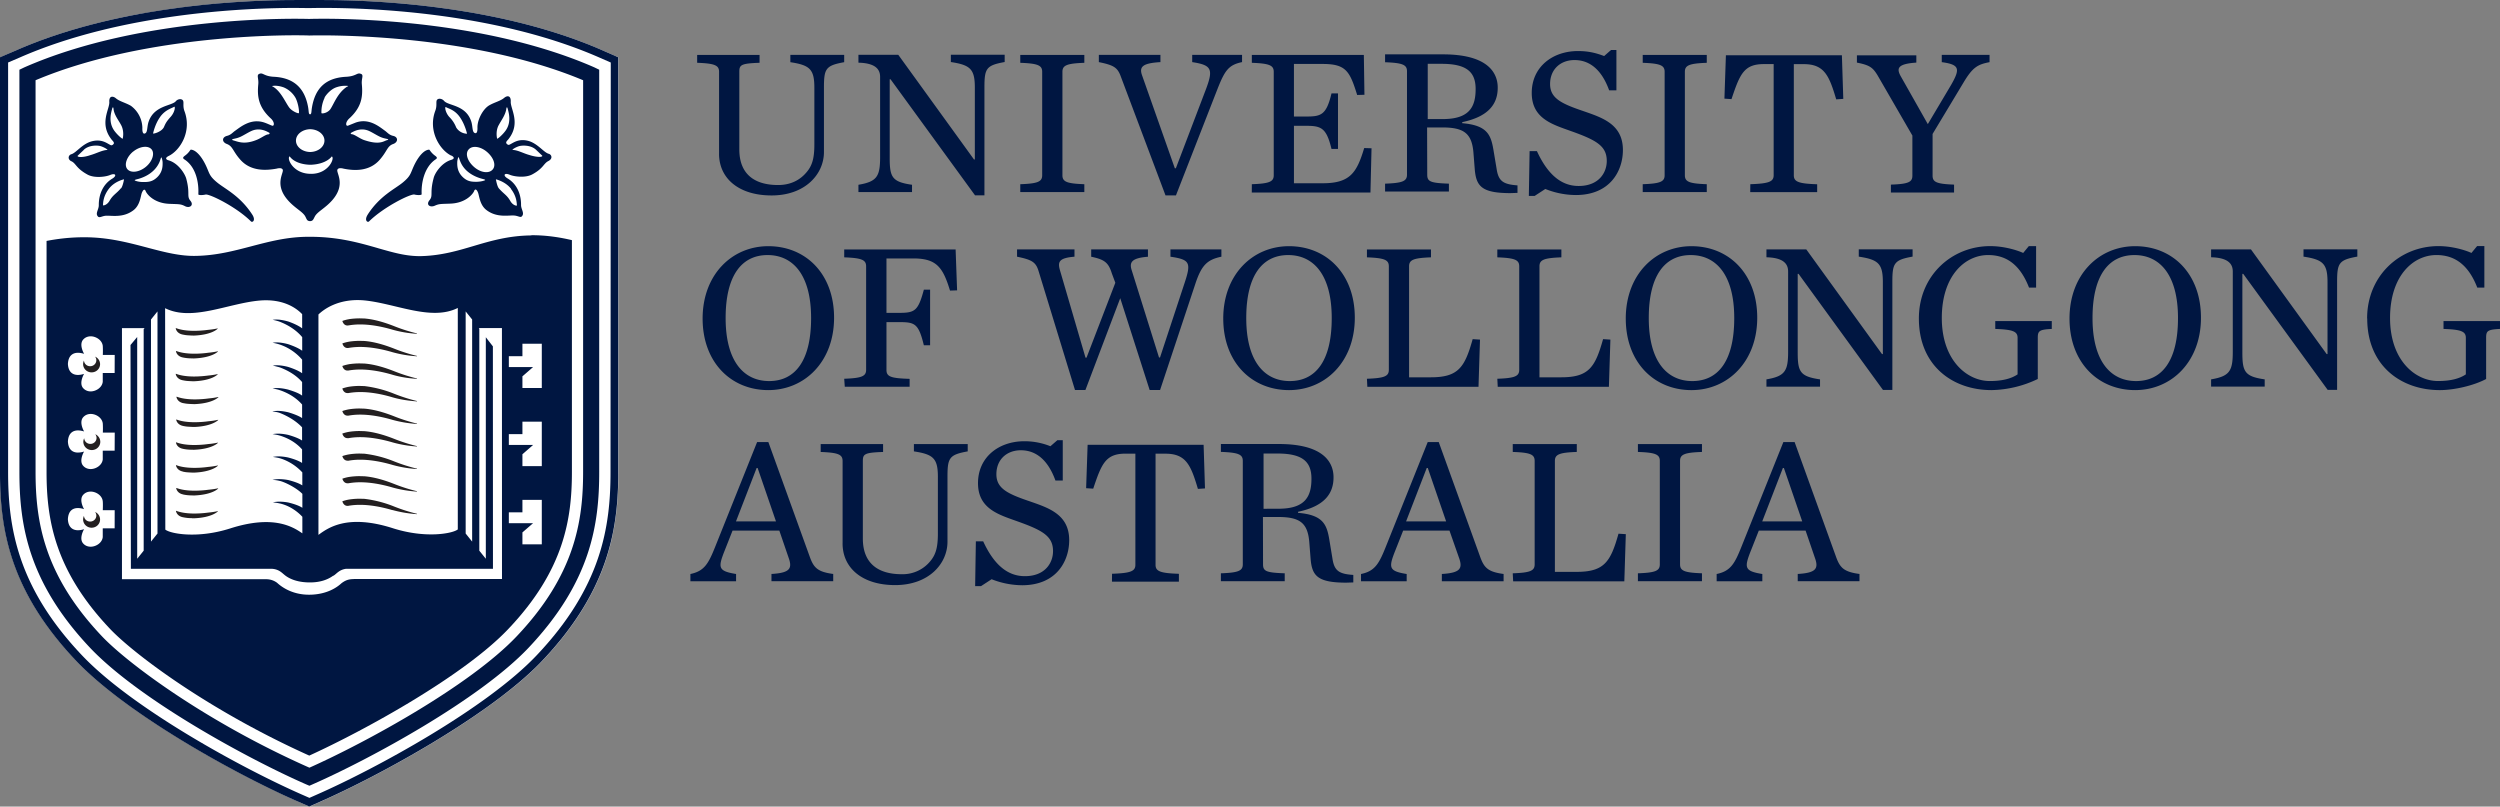 <svg xmlns="http://www.w3.org/2000/svg" width="307.212" height="99.116" viewBox="0 0 307.212 99.116"><rect x="0" y="0" width="307.212" height="99.116" fill="#808080" stroke="none"/><path fill="#001641" d="M88.363 18.84V8.82c0-.796-.54-1.024-2.693-1.104v-.968h7.668v.968c-2.277.08-2.487.257-2.487 1.105v9.534c0 3.074 1.895 4.382 4.764 4.382 1.384 0 2.436-.489 3.205-1.252.922-.922 1.253-1.822 1.253-3.74v-6.973c0-2.277-.57-2.766-2.95-3.13v-.9h6.615v.9c-2.277.41-2.487.797-2.487 3.13v7.912c0 2.72-2.306 5.333-6.431 5.333-4.052 0-6.46-2.106-6.46-5.123m21.073-9.156h-.102v9.666c0 2.361.285 2.948 2.743 3.301v.893h-6.585v-.893c2.277-.386 2.663-1.024 2.663-3.386v-9.87c0-.95-.587-1.696-2.663-1.747v-.969h4.895l9.307 12.865h.102v-8.845c0-2.277-.569-2.766-2.948-3.13V6.73h6.614v.893c-2.277.41-2.487.797-2.487 3.13v13.25h-1.156L109.433 9.739zm15.943 12.898c2.152-.074 2.693-.308 2.693-1.098V8.823c0-.797-.54-1.025-2.693-1.105v-.969h7.872v.969c-2.152.08-2.692.308-2.692 1.105v12.715c0 .797.54 1.024 2.692 1.098v.969h-7.872v-.969zM137.75 9.454c-.41-1.138-.82-1.435-2.72-1.821V6.74h7.569v.893c-2.232.131-2.618.587-2.26 1.616l4.03 11.43h.125l3.717-9.762c.922-2.465.643-2.92-1.708-3.284V6.74h6.126v.893c-1.663.341-2.123 1.053-3 3.255l-5.124 13.126h-1.28l-5.475-14.56zm16.081 13.182c2.152-.074 2.692-.308 2.692-1.098V8.823c0-.797-.54-1.025-2.692-1.105v-.969h13.764l.074 4.896-.893.028c-.9-2.868-1.333-3.813-4.213-3.813h-3.558v6.46h1.411c1.896 0 2.561-.13 3.206-2.845h.797v6.83h-.797c-.638-2.663-1.309-2.846-3.206-2.846h-1.41v7.059h3.557c3.387 0 4.179-1.355 5.077-4.327l.9.03-.132 5.435h-14.583l.006-1.02zm23.45-8.003c3.228 0 4.052-1.435 4.052-3.688 0-2.105-1.104-3.102-4.178-3.102h-1.708v6.79h1.834zm-1.895 6.831c0 .853.382 1.025 2.663 1.105v.968h-7.844v-.968c2.152-.074 2.693-.308 2.693-1.105V8.754c0-.797-.54-1.025-2.693-1.105V6.68h7.126c5.123 0 6.717 1.976 6.717 4.099 0 2.049-1.179 3.558-4.36 4.23v.131c3.103.257 3.53 1.458 3.842 3.33l.386 2.306c.228 1.48.797 1.878 2.561 2.004v.922l-.853.03c-3.614 0-4.252-.871-4.41-3.074l-.155-1.947c-.205-2.38-1.23-3.051-3.87-3.051h-1.82l.017 5.804zm12.58-2.891h.899c1.355 2.949 3.051 4.281 5.123 4.281 2.487 0 3.46-1.638 3.46-3.074 0-1.844-1.281-2.56-4.382-3.665-2.277-.82-4.838-1.536-4.838-4.69 0-3.205 2.56-5.152 5.692-5.152 1.435 0 2.38.308 3.206.614l.841-.74h.666v4.95h-.893c-.853-2.361-2.26-3.716-4.257-3.716-1.69 0-3 1.105-3 2.949 0 1.747 1.383 2.408 4.127 3.335 2.277.797 4.821 1.594 4.821 4.764 0 2.538-1.536 5.538-5.794 5.538a10.136 10.136 0 0 1-3.74-.746l-1.308.853h-.717l.093-5.501zm13.899 4.063c2.152-.074 2.693-.308 2.693-1.098V8.823c0-.797-.54-1.025-2.693-1.105v-.969h7.872v.969c-2.152.08-2.692.308-2.692 1.105v12.715c0 .797.54 1.024 2.692 1.098v.969h-7.872v-.969zm13.222 0c2.277-.074 2.869-.308 2.869-1.098V7.876h-1.207c-2.46 0-2.95 1.253-3.974 4.304l-.87-.058.182-5.333h14.253l.172 5.362-.87.058c-.854-2.869-1.436-4.326-3.974-4.326h-1.235v13.661c0 .797.592 1.025 2.869 1.099v.968h-8.226l.011-.975zm24.664-12.181c1.128-1.976 1.105-2.516-1.138-2.817v-.894h5.873v.894c-1.462.283-2.078.614-3.232 2.56l-3.768 6.262v5.123c0 .797.489 1.024 2.64 1.104v.969h-7.763v-.969c2.152-.073 2.64-.307 2.64-1.104v-4.924l-4.279-7.4c-.592-.969-.967-1.253-2.538-1.565V6.8h7.302v.893c-2.277.154-2.465.683-1.924 1.662l3.335 5.898 2.852-4.8zM99.672 39.086c0-5.35-2.255-7.742-5.351-7.742s-5.152 2.391-5.152 7.742c0 5.35 2.255 7.741 5.35 7.741s5.153-2.357 5.153-7.741m-13.331.058c0-5.407 3.614-8.892 8.071-8.892 4.588 0 8.083 3.382 8.083 8.789s-3.614 8.896-8.083 8.896c-4.587 0-8.071-3.415-8.071-8.793m17.4 7.398c2.152-.074 2.692-.308 2.692-1.099V32.728c0-.797-.54-1.024-2.692-1.105v-.968h13.689l.183 5.025-.871.029c-.87-2.846-1.639-3.95-4.507-3.95h-3.302v6.687h1.594c1.895 0 2.306-.256 3-2.846h.768v6.83h-.768c-.643-2.663-1.105-2.845-3-2.845h-1.594v5.873c0 .842.558 1.025 2.846 1.098v.969h-7.969l-.069-.983zm32.888-12.943c-.41-1.309-.87-1.708-2.538-2.05v-.899h6.974v.9c-1.976.154-2.277.665-2.027 1.56l3.386 10.815h.125l3-9.096c.853-2.561.695-2.927-1.719-3.284v-.9h6.262v.9c-1.748.359-2.436 1.053-3.177 3.255l-4.36 13.126h-1.28l-3.615-11.282-4.28 11.282h-1.28l-4.458-14.561c-.341-1.15-.797-1.435-2.663-1.822v-.9h7.058v.9c-1.877.154-2.078.614-1.799 1.617l3.154 10.79h.125l3.54-9.203-.428-1.148zm27.02 5.487c0-5.35-2.254-7.742-5.35-7.742s-5.153 2.391-5.153 7.742c0 5.35 2.255 7.741 5.351 7.741 3.098 0 5.152-2.357 5.152-7.741m-13.33.058c0-5.407 3.615-8.892 8.084-8.892 4.587 0 8.082 3.382 8.082 8.789s-3.614 8.896-8.082 8.896c-4.59 0-8.083-3.415-8.083-8.793m17.655 7.398c2.152-.074 2.692-.308 2.692-1.099V32.728c0-.797-.54-1.024-2.692-1.105v-.968h7.871v.968c-2.151.08-2.692.308-2.692 1.105v13.637h2.663c3.382 0 4.18-1.207 5.152-4.69l.9.058-.183 5.795h-13.661l-.05-.986zm16.023 0c2.152-.074 2.692-.308 2.692-1.099V32.728c0-.797-.54-1.024-2.692-1.105v-.968h7.872v.968c-2.152.08-2.693.308-2.693 1.105v13.637h2.664c3.386 0 4.178-1.207 5.152-4.69l.9.058-.184 5.795h-13.661l-.05-.986zm29.114-7.456c0-5.35-2.255-7.742-5.35-7.742-3.097 0-5.153 2.391-5.153 7.742 0 5.35 2.255 7.741 5.351 7.741s5.152-2.357 5.152-7.741m-13.33.058c0-5.407 3.615-8.892 8.072-8.892 4.588 0 8.083 3.382 8.083 8.789s-3.614 8.896-8.083 8.896c-4.589 0-8.071-3.415-8.071-8.793m21.231-5.494h-.103v9.666c0 2.362.285 2.948 2.744 3.301v.893h-6.586v-.893c2.277-.386 2.664-1.024 2.664-3.386v-9.87c0-.95-.587-1.696-2.664-1.747v-.969h4.896l9.306 12.865h.103v-8.845c0-2.277-.57-2.766-2.96-3.13v-.896h6.614v.893c-2.277.41-2.487.797-2.487 3.13v13.25h-1.156L221.014 33.65zm14.787 5.482c0-5.281 4.052-8.89 8.766-8.89 1.56 0 3.154.432 4.052.841l.694-.842h.893v5.1h-.87c-1.054-2.72-2.693-4.001-5.026-4.001-2.817 0-5.692 2.504-5.692 7.741 0 5.203 3.103 7.741 5.897 7.741 1.56 0 2.664-.307 3.416-.819v-4.485c0-.797-.587-1.024-2.744-1.098v-.969h6.945v.969c-1.56.074-1.72.256-1.72 1.098v5.054a13.662 13.662 0 0 1-5.691 1.366c-4.742 0-8.92-2.977-8.92-8.794m31.841-.058c0-5.35-2.26-7.742-5.35-7.742-3.092 0-5.153 2.391-5.153 7.742 0 5.35 2.255 7.741 5.35 7.741 3.097 0 5.153-2.357 5.153-7.741m-13.331.058c0-5.407 3.614-8.892 8.071-8.892 4.588 0 8.083 3.382 8.083 8.789s-3.614 8.896-8.083 8.896c-4.587 0-8.071-3.415-8.071-8.793m21.345-5.494h-.103v9.666c0 2.362.286 2.948 2.744 3.301v.893h-6.586v-.893c2.277-.386 2.664-1.024 2.664-3.386v-9.87c0-.95-.587-1.696-2.664-1.747v-.969h4.896l9.306 12.865h.103v-8.845c0-2.277-.57-2.766-2.95-3.13v-.896h6.615v.893c-2.277.41-2.487.797-2.487 3.13v13.25h-1.156L275.656 33.65zm15.226 5.482c0-5.281 4.052-8.89 8.766-8.89 1.565 0 3.154.432 4.054.841l.694-.842h.893v5.1h-.87c-1.054-2.72-2.693-4.001-5.026-4.001-2.817 0-5.692 2.504-5.692 7.741 0 5.203 3.103 7.741 5.897 7.741 1.565 0 2.664-.307 3.416-.819v-4.485c0-.797-.587-1.024-2.744-1.098v-.969h6.945v.969c-1.56.074-1.708.256-1.708 1.098v5.054c-1.536.82-3.95 1.366-5.692 1.366-4.742 0-8.92-2.977-8.92-8.794M95.357 64.074l-2.255-6.563h-.125l-2.538 6.563h4.918zm.41 1.127H90.02l-.95 2.408c-.854 2.152-.854 2.561 1.383 2.927v.893H84.84v-.893c1.741-.36 2.232-1.309 3.074-3.416l5.123-12.795h1.383l5.101 14.128c.484 1.332.967 1.821 2.869 2.078v.893h-7.588v-.893c2.232-.132 2.585-.643 2.123-1.947l-1.158-3.383zm7.775 1.462V56.645c0-.797-.54-1.024-2.692-1.105v-.968h7.668v.968c-2.277.074-2.487.257-2.487 1.105v9.534c0 3.074 1.895 4.382 4.764 4.382A4.383 4.383 0 0 0 114 69.31c.922-.922 1.252-1.821 1.252-3.746v-6.966c0-2.277-.569-2.766-2.948-3.13v-.9h6.614v.9c-2.277.41-2.487.797-2.487 3.13v7.969c0 2.72-2.306 5.333-6.432 5.333-4.051 0-6.46-2.106-6.46-5.123m16.38-.255h.899c1.355 2.948 3.051 4.28 5.123 4.28 2.487 0 3.46-1.638 3.46-3.073 0-1.844-1.281-2.56-4.382-3.665-2.277-.82-4.838-1.536-4.838-4.69 0-3.206 2.561-5.152 5.693-5.152a8.48 8.48 0 0 1 3.205.614l.853-.74h.665v4.952h-.9c-.852-2.362-2.259-3.717-4.256-3.717-1.69 0-3 1.105-3 2.949 0 1.748 1.383 2.408 4.127 3.335 2.277.797 4.821 1.594 4.821 4.764 0 2.538-1.536 5.538-5.794 5.538a10.343 10.343 0 0 1-3.74-.74l-1.308.853h-.717l.088-5.508zm16.733 3.984c2.277-.073 2.868-.308 2.868-1.098V55.746h-1.207c-2.46 0-2.949 1.252-3.973 4.303l-.871-.057.183-5.334h14.253l.17 5.362-.87.058c-.854-2.868-1.436-4.326-3.974-4.326H142v13.661c0 .797.592 1.025 2.868 1.099v.968h-8.225l.008-.975zm20.452-7.991c3.227 0 4.053-1.435 4.053-3.688 0-2.105-1.105-3.096-4.178-3.096h-1.708v6.79l1.833-.006zm-1.896 6.83c0 .853.387 1.025 2.664 1.105v.969h-7.844v-.969c2.152-.074 2.692-.308 2.692-1.105v-12.71c0-.797-.54-1.025-2.692-1.105v-.968h7.125c5.123 0 6.717 1.975 6.717 4.098 0 2.05-1.178 3.563-4.36 4.23v.131c3.103.257 3.54 1.458 3.849 3.33l.381 2.307c.228 1.48.797 1.877 2.561 1.991v.922l-.853.029c-3.614 0-4.252-.87-4.406-3.074l-.154-1.947c-.205-2.39-1.23-3.05-3.87-3.05h-1.822l.012 5.816zm22.5-5.27l-2.254-6.563h-.132l-2.538 6.563h4.924zm.41 1.127h-5.692l-.95 2.408c-.854 2.152-.854 2.561 1.383 2.927v.893h-5.612v-.893c1.741-.36 2.232-1.309 3.074-3.416l5.123-12.795h1.355l5.1 14.128c.485 1.332.967 1.821 2.869 2.078v.893h-7.588v-.893c2.232-.132 2.585-.643 2.123-1.947l-1.185-3.383zm7.776 5.248c2.151-.074 2.692-.308 2.692-1.098V56.636c0-.797-.54-1.025-2.692-1.099v-.968h7.87v.968c-2.151.074-2.691.308-2.691 1.099v13.637h2.663c3.386 0 4.179-1.208 5.152-4.69l.9.057-.183 5.795h-13.662l-.05-.986zm15.38 0c2.152-.074 2.692-.308 2.692-1.098V56.636c0-.797-.54-1.025-2.692-1.099v-.968h7.871v.968c-2.152.074-2.692.308-2.692 1.099V69.35c0 .797.54 1.024 2.692 1.098v.969h-7.871v-.969zm20.193-6.376l-2.254-6.563h-.125l-2.538 6.563h4.917zm.41 1.127h-5.747l-.951 2.408c-.853 2.152-.853 2.561 1.384 2.927v.893h-5.613v-.893c1.742-.36 2.232-1.309 3.074-3.416l5.123-12.795h1.384l5.1 14.128c.485 1.332.967 1.821 2.87 2.078v.893h-7.588v-.893c2.232-.132 2.584-.643 2.123-1.947l-1.158-3.383z"/><path fill="#FFF" d="M75.41 6.788l-1.416-.618C61.293.607 45.811.009 39.742.009l-1.739.02-1.731-.02c-6.07 0-21.547.598-34.248 6.161l-1.42.618-.582.255v50.958c0 6.931 1.133 14.536 9.356 23.21 6.321 6.66 20.099 14.157 27.301 17.308l1.344.598.391-.171.949-.423c7.202-3.166 20.976-10.664 27.277-17.308 8.223-8.674 9.356-16.283 9.356-23.21V7.043l-.586-.255z"/><g fill="#001641"><path d="M10.299 18.407c.665-.625 1.757-.556 2.112-.434.357.122.753.333.8.457-.617.003-1.326.414-2.09.628-.81.29-1.6.307-1.592.093l.776-.738m3.496-5.11c.037-.15.132-.144.144.03.064.782.648 1.465.961 2.078.396.782.173 1.63.173 1.63-.037.066-.665-.458-1.048-1-.773-1.099-.336-2.315-.231-2.744m1.072 9.822c-.58.694-.976.802-1.404 1.546-.327.567-.825.628-.816.541.029-.295.017-1.082.732-2.015.715-.932 1.858-1.157 1.858-1.157s-.144.86-.37 1.114m1.487-4.515c.82-.666 1.829-.782 2.258-.29.428.492.115 1.494-.7 2.162s-1.824.788-2.258.29c-.434-.498-.116-1.497.694-2.165m3.338-4.284c.654-.891 1.442-1.042 1.685-1.216.202-.138.13.628-.39 1.21-.522.582-.629.782-.846 1.286-.29.579-1.297.853-1.331.773 0 0 .231-1.158.885-2.05m-.388 7.439c-.568.544-1.072.593-1.794.579-.522-.012-.935-.162-.956-.203-.029-.066.174-.11.42-.173.683-.188 2.026-.71 2.622-2.084.136-.333.182-.58.232-.562s.144.397.15.58c.012.468.015 1.204-.674 1.866M8.746 19.8c.626.29.568.868 2.027 1.664.826.443 2.177.281 2.75.044.7-.29.868.087.278.443-1.122.67-1.67 1.91-1.661 3.27.003.544-.472 1.013-.093 1.395.18.18.457-.04.868-.096.686-.087 2.156.33 3.482-.683.845-.642.88-1.783 1.042-2.162.211-.483.376-.425.472-.168.096.258.917 1.453 2.877 1.54 1.157.053 1.389-.002 1.95.29.563.293 1.118-.11.666-.66-.5-.6-.017-.874-.515-2.72-.173-.628-.993-1.911-2.17-2.253-.426-.124-.377-.347 0-.533 1.406-.677 2.885-3.01 1.953-5.505-.278-.738.029-1.204-.28-1.41-.224-.144-.592-.057-.797.195-.512.579-2.646.5-3.329 2.495-.231.671-.095 1.375-.492 1.467-.278.064-.29-.42-.28-.723a3.446 3.446 0 0 0-1.416-2.692c-.665-.382-1.389-.536-1.835-.918-.347-.295-.868-.341-.81.478.037.862-1.245 2.605.243 4.544.087.145.365.33.313.536-.012.043-.191.275-.37.202-.411-.164-1.005-.773-2.238-.5-1.233.272-2.018 1.447-2.605 1.609-.376.101-.521.613 0 .876m13.916-.216c1.448.961 1.752 2.953 1.68 4.263-.007.136.57.117.887.035.443-.115 3.763 1.491 5.587 3.308.185.162.619-.132.144-.859-1.493-2.298-3.334-3.132-4.295-3.922s-.938-1.082-1.325-1.945c-.602-1.337-1.346-2.084-1.922-2.099-.073-.002-.188.348-.7.724-.212.156-.388.307-.059.492m32.129-6.437c.243.174 1.033.29 1.684 1.216.651.926.889 2.049.889 2.049a1.62 1.62 0 0 1-1.332-.77 3.732 3.732 0 0 0-.845-1.289c-.521-.579-.594-1.348-.394-1.21m2.762 5.211c.434-.521 1.442-.405 2.258.29s1.158 1.638.7 2.165-1.441.405-2.257-.29c-.817-.695-1.158-1.641-.7-2.165m5.209 4.845c.715.932.694 1.72.732 2.015.009.087-.492.03-.816-.541-.429-.744-.797-.85-1.404-1.546-.223-.255-.367-1.114-.367-1.114s1.146.254 1.858 1.157m-1.526-7.78c.313-.613.868-1.297.955-2.078.015-.174.108-.185.145-.035.107.405.544 1.65-.232 2.744-.382.539-1.013 1.063-1.048.999 0 0-.226-.848.174-1.63m-2.605 6.926c-.723.015-1.224-.035-1.794-.58-.688-.665-.686-1.397-.674-1.866.003-.18.105-.585.153-.579.05.006.093.232.232.562.57 1.374 1.939 1.896 2.625 2.084.243.066.448.11.417.173-.018.038-.434.188-.956.202m5.095-4.363c.356-.115 1.447-.185 2.113.434l.775.738c.006.214-.787.168-1.591-.093-.767-.211-1.447-.622-2.09-.625.052-.124.443-.339.8-.457m-8.309 1.143c.382.182.425.405 0 .533-1.175.342-2.026 1.62-2.17 2.252-.499 1.852-.015 2.124-.516 2.721-.454.58.104.912.665.66.562-.252.768-.203 1.949-.255 1.962-.087 2.784-1.28 2.877-1.54s.29-.29.471.165c.168.376.203 1.52 1.043 2.162 1.325 1.013 2.792.6 3.481.683.44.052.718.275.868.096.376-.376-.096-.854-.093-1.395.012-1.366-.538-2.605-1.661-3.27-.594-.354-.422-.736.278-.444.573.238 1.925.4 2.75-.043 1.424-.764 1.369-1.349 2.026-1.664.522-.29.376-.773 0-.874-.616-.165-1.4-1.337-2.604-1.61-1.205-.271-1.824.337-2.238.502-.18.072-.359-.16-.37-.203-.058-.208.223-.39.31-.536 1.485-1.933.202-3.676.243-4.544.035-.82-.463-.773-.81-.477-.446.381-1.173.535-1.836.917-.752.434-1.447 1.722-1.447 2.692.012.301-.003.782-.28.724-.406-.093-.267-.794-.493-1.468-.68-2.026-2.816-1.881-3.328-2.495-.209-.246-.58-.34-.797-.194-.29.202-.005.671-.283 1.41-.932 2.489.579 4.833 1.953 5.505m-10.246 7.235c-.471.73-.037 1.022.145.86 1.852-1.818 5.14-3.425 5.586-3.309.29.082.868.102.889-.035-.073-1.313.29-3.299 1.678-4.263.334-.188.156-.339-.058-.492-.512-.382-.627-.724-.703-.724-.58.012-1.32.762-1.922 2.099-.387.868-.365 1.152-1.325 1.945s-2.808 1.62-4.295 3.922"/><path d="M39.88 11.99c.237-.417.801-1.031 1.426-1.254.66-.232 1.158-.194 1.337-.188.211.006.156.05-.017.115-1.158.782-1.58 2.084-2.027 2.75-.347.493-1.071.594-1.1.475a4.053 4.053 0 0 1 .406-1.899m-1.638 9.37h-.115c-2.194-.018-2.959-1.969-2.547-2.142 0 0 .521.935 2.423 1.028l.101-.003h.02l.082.003c1.928-.087 2.538-1.025 2.538-1.025.405.173-.356 2.121-2.495 2.142m-4.698-10.695c-.16-.096-.226-.087-.018-.115s.651-.047 1.312.188a3.04 3.04 0 0 1 1.427 1.253c.3.53.498 1.58.434 1.899-.024.115-.868-.214-1.216-.712-.498-.71-1.005-1.94-1.94-2.513m4.536 5.21h.015c.966.02 1.745.636 1.745 1.4s-.776 1.381-1.745 1.401h-.012c-.967-.02-1.745-.636-1.745-1.4s.781-1.38 1.745-1.401m5.071.425c.367-.208 1.204-.648 2.18-.202.387.173.96.541 1.345.715.455.202.69.202.97.29.073.022-.017.098-.107.115-.4.087-.868.66-2.851-.015-.58-.211-1.143-.689-1.5-.715-.144-.009-.167-.115-.04-.19m-10.217.21c-.354.03-.903.492-1.506.712-1.488.58-2.237.174-2.836.018-.087-.023-.124-.11-.052-.136.278-.087.515-.087.97-.29.384-.173.954-.538 1.345-.714.978-.446 1.811-.006 2.18.202.126.073.049.203-.096.211m5.21-2.494a.125.125 0 0 1-.072.029v-.006l-.011.006a.182.182 0 0 1-.073-.03c-.11-.086-.075-.37-.165-.867-.416-2.316-1.737-3.59-4.196-3.716-1.24-.058-1.331-.545-1.78-.368-.406.156-.073.536-.145 1.289-.139 1.447-.003 2.76 1.485 4.148.573.492.486 1.024.226.943-.188-.058-.556-.243-.932-.376-1.67-.579-2.938.515-3.639 1.008-.29.202-.492.492-.97.613-.674.173-.648.782-.02 1.004.733.29.715.868 1.598 1.873 1.314 1.546 3.285 1.372 4.486 1.158.636-.165.747.058.776.135.144.405-1.085 1.806.648 3.763.874.984 1.814 1.389 2.124 1.983.18.342.191.52.513.561v.003l.058.003h.023l.058-.006c.29-.037.333-.222.513-.561.31-.596 1.25-.996 2.124-1.983 1.731-1.96.5-3.358.648-3.763.03-.078.136-.3.773-.135 1.201.243 3.17.416 4.486-1.158.886-1.037.868-1.615 1.598-1.873.625-.22.65-.868-.024-1.004-.477-.116-.68-.405-.966-.613-.695-.493-1.969-1.612-3.639-1.008l-.932.376c-.29.081-.347-.454.226-.943 1.485-1.39 1.62-2.67 1.485-4.148-.073-.753.29-1.158-.144-1.289-.452-.173-.542.304-1.78.368-2.49.124-3.784 1.371-4.197 3.716-.087.492-.053.776-.165.868m33.477 43.955c0 6.032-.99 12.654-8.163 20.22-5.745 6.062-18.48 13.02-25.47 16.143-12.786-5.664-22.404-12.886-25.49-16.143C5.355 70.63 4.37 64.006 4.37 57.974V9.859c13.856-5.838 31.882-5.563 33.523-5.5.038.004.082.004.122.004s.082 0 .116-.003c1.644-.038 19.67-.313 33.526 5.5l-.002 48.114zM38.01 2.328c-1.488-.046-20.39-.474-35.023 5.952l-.602.29V58c0 6.447 1.057 13.527 8.684 21.605 6.078 6.41 19.508 13.696 26.547 16.779l.405.173.405-.179c7.04-3.097 20.464-10.382 26.524-16.776 7.659-8.104 8.684-15.158 8.684-21.604V8.566l-.602-.29C58.366 1.851 39.466 2.28 38.01 2.326"/><path d="M75.024 58.002c0 6.727-1.1 14.113-9.089 22.539-6.194 6.542-19.826 13.951-26.962 17.086l-.949.42-.955-.42C29.94 94.5 16.307 87.103 10.085 80.54 2.095 72.118.996 64.729.996 58.002V7.68l1.447-.62C14.976 1.568 30.297.974 36.3.974l1.736.02a65.731 65.731 0 0 1 1.734-.02c6.006 0 21.332.594 33.865 6.088l1.419.619-.03 50.322zm.39-51.214l-1.418-.619C61.289.603 45.81.004 39.741.004c-.892 0-1.494-.008-1.737 0-.243-.008-.846 0-1.737 0-6.067 0-21.543.6-34.241 6.165l-1.447.62-.58.254V58c0 6.926 1.13 14.536 9.355 23.207 6.32 6.666 20.096 14.183 27.3 17.31L38 99.11l1.343-.594c7.201-3.163 20.978-10.663 27.277-17.309 8.22-8.671 9.355-16.28 9.355-23.207V7.043l-.56-.255z"/></g><path fill="#231F20" d="M42.733 56.619a.793.793 0 0 0 .174-.02c.447-.073.9-.109 1.354-.108 1.157 0 2.518.214 3.96.636.985.277 1.996.448 3.018.51l.003-.046a20.724 20.724 0 0 1-2.767-.877 14.325 14.325 0 0 0-3.694-.961l-.579-.018c-.446 0-.883.03-1.351.108a5.4 5.4 0 0 0-.782.202c.003.006.124.565.636.565m.03-2.761a.793.793 0 0 0 .174-.02 8.38 8.38 0 0 1 1.355-.108c1.157 0 2.512.214 3.959.637a14.44 14.44 0 0 0 3.019.51l.002-.047a20.39 20.39 0 0 1-2.766-.877c-1.318-.521-2.562-.868-3.694-.96l-.579-.018a8.425 8.425 0 0 0-1.351.104 5.227 5.227 0 0 0-.788.209c.003.005.124.564.637.564m.03-2.764c.058 0 .11-.006.174-.02a8.378 8.378 0 0 1 1.36-.108c1.157 0 2.517.217 3.959.642.987.269 1.998.439 3.018.507l.003-.047a20.39 20.39 0 0 1-2.766-.876c-1.318-.521-2.562-.868-3.694-.961l-.58-.018a8.255 8.255 0 0 0-1.35.105c-.252.046-.58.13-.788.208.003.006.124.565.636.565m.03 8.316a.793.793 0 0 0 .174-.02 8.422 8.422 0 0 1 1.355-.108c1.157 0 2.512.214 3.959.637.986.276 1.997.446 3.019.51l.002-.047a20.483 20.483 0 0 1-2.766-.877c-1.318-.521-2.559-.868-3.694-.96l-.579-.015a8.425 8.425 0 0 0-1.351.104 4.755 4.755 0 0 0-.782.208c.003.006.124.565.636.565M22.452 41.113c.417.082.492.088 1.071.116l.076.003.208.006.093-.003c2.212-.102 2.866-.854 2.866-.863l-.035-.014c-.376.083-.755.14-1.138.173a13.45 13.45 0 0 1-1.725.122c-1.163 0-1.852-.19-2.156-.304l-.087-.029-.03.006c-.008.035.087.637.857.787m25.77 21.561c.987.27 1.998.44 3.018.51l.003-.047a20.808 20.808 0 0 1-2.767-.877 14.384 14.384 0 0 0-3.693-.96l-.58-.015c-.452 0-.905.035-1.35.107a4.755 4.755 0 0 0-.783.209c0 .005.124.564.637.564a.74.74 0 0 0 .18-.023c.442-.07.885-.105 1.35-.105 1.158 0 2.518.217 3.96.643M22.452 43.924c.352.076.71.114 1.071.115l.076.003.208.006.093-.003c2.212-.102 2.895-.85 2.895-.862l-.035-.015a9.293 9.293 0 0 1-1.138.174c-.579.081-1.157.122-1.725.122-1.163 0-1.852-.191-2.156-.305l-.087-.023-.03.006c-.008.035.088.642.857.788m-10.767 9.45c.096.122.15.275.15.434 0 .405-.339.735-.758.735s-.738-.31-.759-.7a.96.96 0 0 0-.107.443c0 .559.463 1.013 1.042 1.013s1.042-.451 1.042-1.013c0-.405-.249-.753-.579-.915m-.057 9.546c.096.122.15.275.15.434 0 .405-.339.735-.758.735s-.739-.31-.759-.7a.95.95 0 0 0-.107.443c0 .556.463 1.013 1.042 1.013s1.042-.452 1.042-1.013a1.01 1.01 0 0 0-.607-.918m31.042-14.611a.755.755 0 0 0 .174-.02 8.61 8.61 0 0 1 1.36-.108c1.186 0 2.517.214 3.959.643.868.254 1.881.425 3.018.506l.003-.046a20.39 20.39 0 0 1-2.766-.877 14.413 14.413 0 0 0-3.694-.96l-.58-.018a8.425 8.425 0 0 0-1.35.104 5.227 5.227 0 0 0-.788.209c.003.005.124.564.636.564m-31.017-4.469c.096.122.15.276.15.435 0 .405-.339.735-.758.735s-.739-.31-.759-.7a.95.95 0 0 0-.107.442c0 .556.463 1.013 1.042 1.013s1.042-.451 1.042-1.013a1.01 1.01 0 0 0-.607-.917m31.045-3.835a.812.812 0 0 0 .168-.018c.45-.072.905-.108 1.36-.107 1.157 0 2.518.217 3.959.642.985.278 1.997.45 3.019.51l.002-.047a20.586 20.586 0 0 1-2.766-.877c-1.318-.52-2.562-.868-3.694-.96l-.579-.015c-.417.001-.832.03-1.245.087l-.05.006-.057.014a4.755 4.755 0 0 0-.782.209c0 .005.124.564.637.564m.025 5.534a.755.755 0 0 0 .174-.02 8.61 8.61 0 0 1 1.36-.107c1.157 0 2.517.214 3.959.642 1.152.339 2.17.446 3.018.507l.003-.047a20.39 20.39 0 0 1-2.766-.877c-1.314-.52-2.559-.868-3.694-.96l-.58-.015a9.12 9.12 0 0 0-1.235.084l-.047.006a.196.196 0 0 0-.07.014c-.267.05-.53.119-.787.209.003.006.124.564.637.564m.031-2.773a.794.794 0 0 0 .17-.02 8.404 8.404 0 0 1 1.36-.108c1.158 0 2.518.217 3.96.643.986.274 1.997.444 3.018.506l.003-.046a19.822 19.822 0 0 1-2.766-.877c-1.318-.52-2.562-.868-3.694-.96l-.58-.015c-.414 0-.827.03-1.238.087l-.047.006-.066.014a4.755 4.755 0 0 0-.782.208c0 .006.124.565.637.565M23.6 63.684l.208.006.093-.003c2.215-.101 2.871-.853 2.895-.862l-.035-.015a8.745 8.745 0 0 1-1.137.174c-.572.078-1.149.119-1.726.122-1.157 0-1.852-.191-2.156-.304l-.087-.03h-.03c-.008.036.088.643.857.788.352.076.712.114 1.072.113l.046.011zm-1.148-8.536c.352.076.71.115 1.071.116l.076.003.208.005.093-.003c2.212-.101 2.895-.853 2.895-.862l-.035-.014a8.847 8.847 0 0 1-1.138.17 12.9 12.9 0 0 1-1.725.122c-1.163 0-1.852-.19-2.156-.304l-.087-.023-.03.006c-.008.034.088.642.857.787m0 5.61c.352.076.71.114 1.071.116l.076.003.208.006.093-.003c2.212-.102 2.895-.85 2.895-.863l-.035-.014a8.847 8.847 0 0 1-1.138.17 12.9 12.9 0 0 1-1.725.122c-1.163 0-1.852-.19-2.156-.304l-.087-.023h-.03c-.008.035.088.642.857.788m-.058-14.031c.417.082.492.087 1.071.116l.076.003.208.005.093-.003c2.212-.101 2.866-.853 2.866-.862l-.035-.014c-.376.082-.755.14-1.138.173a13.45 13.45 0 0 1-1.725.122c-1.163 0-1.852-.19-2.156-.304l-.087-.03-.03.007c-.008.035.087.637.857.787m0 11.225c.417.082.492.088 1.071.116l.076.003.208.006.093-.003c2.212-.102 2.895-.854 2.895-.863l-.035-.014a8.47 8.47 0 0 1-1.138.173c-.579.082-1.157.122-1.725.122-1.163 0-1.852-.19-2.156-.304l-.087-.029h-.03c-.008.035.088.637.857.788m0-5.607c.417.081.492.087 1.071.116l.076.003.208.006h.093c2.212-.102 2.895-.854 2.895-.863l-.035-.014c-.376.083-.755.14-1.138.173a12.9 12.9 0 0 1-1.725.122c-1.163 0-1.852-.19-2.156-.304l-.087-.029-.03.006c-.008.035.088.636.857.787m0-2.808c.417.082.492.087 1.071.116l.076.003.208.005h.093c2.212-.101 2.895-.853 2.895-.862l-.035-.014c-.375.082-.755.14-1.138.173a12.9 12.9 0 0 1-1.725.122c-1.163 0-1.852-.19-2.156-.304l-.087-.023-.03.006c-.008.034.088.642.857.787"/><path fill="#001641" d="M66.578 47.68h-2.38v-1.447h.015l1.297-1.128h-2.982v-1.331h1.67v-1.535h2.38v5.441zm0 9.604h-2.38v-1.476h.015l1.297-1.129h-2.982v-1.33h1.67v-1.535h2.38v5.47zm0 9.604h-2.38v-1.476h.015l1.297-1.123h-2.982v-1.331h1.67v-1.535h2.38v5.465zm-4.892 4.261H43.619c-.484.03-.964-.011-1.665.53-.585.538-1.737 1.303-3.635 1.395-2.223.107-3.63-.868-4.275-1.462a2.228 2.228 0 0 0-1.343-.434H14.987V40.324h2.779l-.11.13V67.67l-.797.993V41.412l-.822.984.046 27.497h17.271c.857.035 1.23.445 1.557.712.536.463 1.523.967 3.175.967 1.36 0 2.258-.397 2.825-.805a.418.418 0 0 0 .099-.041c.356-.214.671-.724 1.534-.833h18.033l-.009-27.33-.868-1.122v27.222l-.8-.993V40.404l-.063-.087h2.842l.007 30.832zM18.553 39.261l.8-.993v27.295l-.8.993V39.26zm1.737-1.39c3.3 1.656 7.7-.579 11.572-.934 3.062-.278 4.683 1.05 5.268 1.67v1.742c-.4-.298-.955-.573-1.702-.839-.211-.058-.862-.243-1.47-.243a4.18 4.18 0 0 0-.458.03c.153.037.443.092.81.213l.039.015c1.505.579 2.364 1.389 2.787 1.904v1.673c-.333-.24-.85-.512-1.708-.802-.203-.058-.831-.223-1.43-.223-.18 0-.348.015-.492.035.173.05.443.087.793.203l.038.011a6.221 6.221 0 0 1 2.79 1.87v1.67c-.388-.275-.944-.527-1.717-.776-.217-.058-.796-.202-1.383-.202a3.7 3.7 0 0 0-.504.034l.759.194.127.04c1.505.566 2.324 1.332 2.715 1.796v1.664c-.382-.29-.932-.498-1.714-.741-.188-.046-.764-.188-1.336-.188-.212 0-.405.02-.568.046.159.047.428.076.787.183l.174.058c1.433.503 2.258 1.273 2.657 1.737v1.664c-.382-.252-.932-.48-1.714-.715-.182-.04-.735-.168-1.285-.168-.21 0-.419.018-.625.055.012.024.04.03.073.03.159.017.399.043.723.135l.035.012c.443.167 1.823.747 2.79 1.789v1.62c-.376-.246-.926-.468-1.708-.694-.193-.04-.706-.15-1.239-.15a3.9 3.9 0 0 0-.677.058c.153.029.434.058.8.156l.037.009c1.135.33 2.113.94 2.787 1.716v1.661c-.376-.243-.926-.463-1.716-.671a6.047 6.047 0 0 0-1.158-.136c-.266 0-.507.03-.715.067.15.03.434.058.788.145l.037.011c.405.108 1.697.55 2.793 1.746v1.597c-.376-.243-.926-.451-1.708-.654a6.185 6.185 0 0 0-1.128-.115c-.296 0-.55.029-.77.078-.03.006-.058.02-.018.02.128.003.42.018.805.11l.038.01c.492.087 2.026.804 2.787 1.591v1.714c-.382-.25-.935-.455-1.728-.651a6.324 6.324 0 0 0-1.071-.105 3.598 3.598 0 0 0-.817.087c.168.03.434.041.776.122l.038.006c1.285.275 2.286 1.08 2.801 1.644v2.037c-1.233-.868-3.647-2.277-8.862-.607-4.082 1.303-7.39.636-7.978.144l-.025-27.208zm18.842.773c.625-.601 2.432-1.991 5.552-1.737 3.873.354 8.278 2.59 11.572.935v27.214c-.585.492-3.899 1.158-7.977-.144-5.644-1.806-8.018-.003-9.147.816V38.644zm18.09-.376l.797.993v27.295l-.796-.993V38.268zM14.088 45.84h-1.461v1.071c-.073.706-.826 1.187-1.483 1.187a1.21 1.21 0 0 1-.937-.417c-.463-.541-.038-1.464.127-1.737-.275.087-.527.13-.759.13-.434 0-1.172-.173-1.23-1.351.058-1.196.796-1.372 1.233-1.372.232 0 .484.044.759.13-.165-.272-.588-1.195-.128-1.737.231-.27.562-.416.938-.416.656 0 1.41.477 1.482 1.186.02.368.021.735.006 1.103h1.461l-.008 2.223zm0 9.543h-1.461v1.07c-.073.71-.826 1.187-1.483 1.187-.376 0-.709-.145-.937-.417-.463-.541-.038-1.464.127-1.737a2.514 2.514 0 0 1-.759.128c-.434 0-1.172-.173-1.23-1.351.058-1.196.796-1.372 1.233-1.372.232 0 .484.044.759.13-.165-.272-.588-1.195-.124-1.737.231-.27.561-.417.937-.417.657 0 1.41.475 1.482 1.187.02.367.021.735.006 1.103H14.1l-.012 2.226zm0 9.542h-1.461v1.072c-.073.709-.826 1.186-1.483 1.186-.376 0-.709-.144-.937-.416-.463-.542-.038-1.465.127-1.737-.275.087-.527.13-.759.13-.434 0-1.175-.174-1.233-1.354.058-1.135.7-1.372 1.23-1.372.232 0 .487.043.759.13-.165-.273-.588-1.196-.124-1.737.231-.27.561-.417.937-.417.657 0 1.41.475 1.483 1.187.029.249.017.816.005 1.1h1.462l-.006 2.228zm51.188-35.994c-2.779.029-4.97.674-7.091 1.303-1.92.57-3.902 1.157-6.302 1.236-1.837.064-3.496-.417-5.42-.967l-.024-.009c-2.28-.654-4.863-1.395-8.33-1.395h-.19c-2.606 0-4.79.58-7.11 1.187-2.074.544-4.219 1.105-6.65 1.158-1.969.064-3.946-.458-6.035-1.008l-.018-.006c-2.359-.622-4.799-1.268-7.69-1.273h-.079c-1.8 0-3.328.202-4.616.451V57.98c0 5.748.943 12.064 7.786 19.283 2.947 3.111 12.162 10.037 24.498 15.589 6.848-3.126 19.069-9.841 24.487-15.59 6.848-7.218 7.787-13.534 7.787-19.282V29.51c-1.442-.339-3.083-.607-4.955-.607l-.048.028z"/></svg>